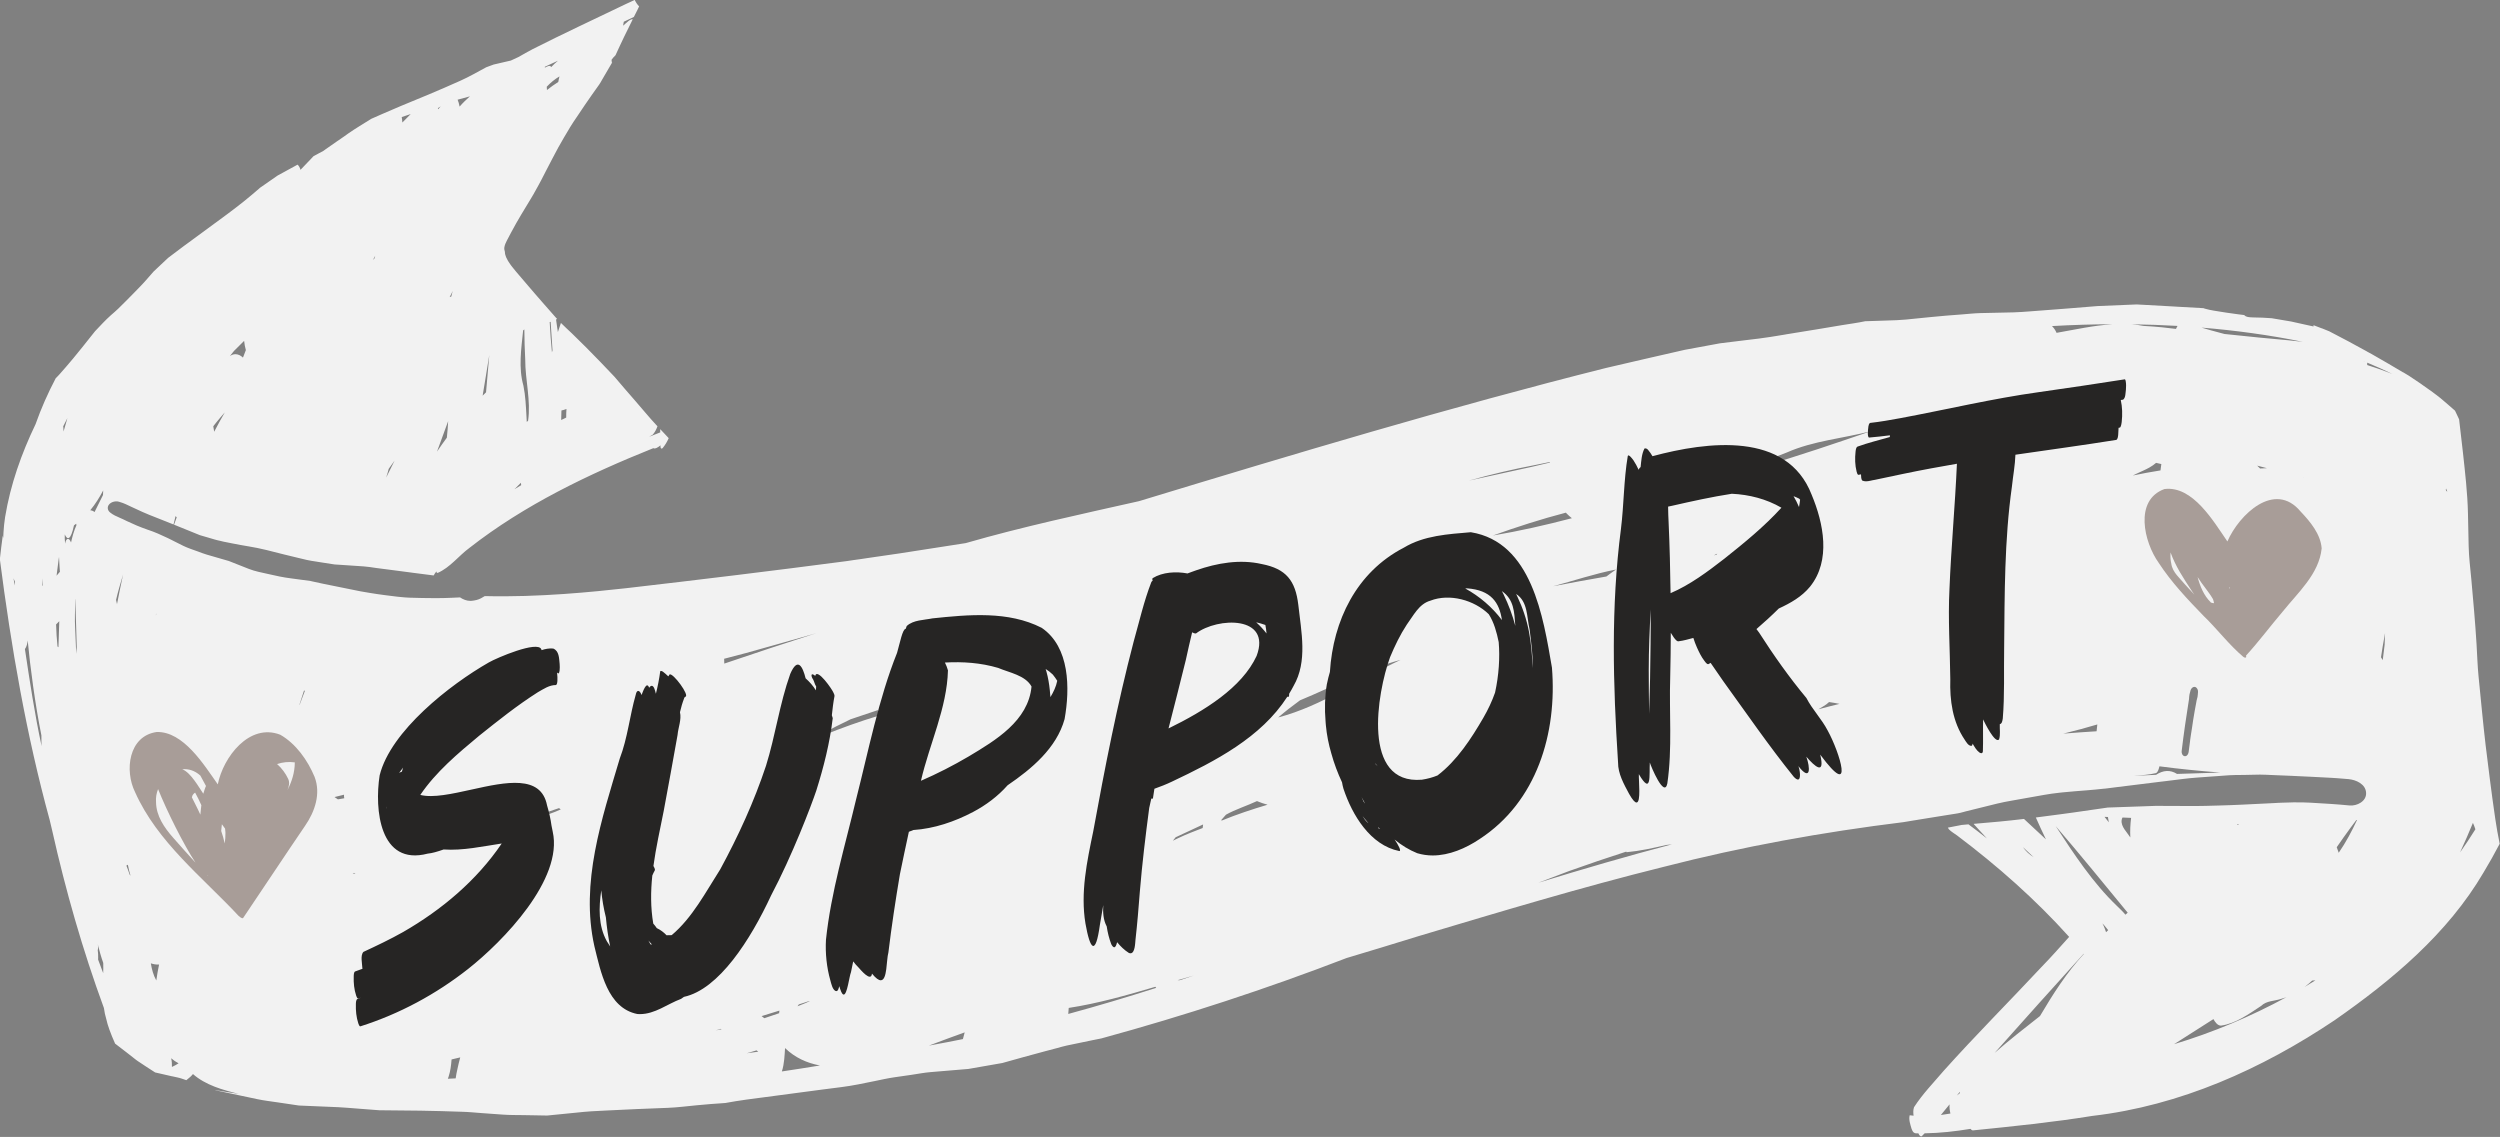 <?xml version="1.0" encoding="UTF-8" standalone="no"?><svg xmlns="http://www.w3.org/2000/svg" xmlns:xlink="http://www.w3.org/1999/xlink" fill="#000000" height="216.7" preserveAspectRatio="xMidYMid meet" version="1" viewBox="0.6 0.3 476.5 216.7" width="476.5" zoomAndPan="magnify"><rect x="0.6" y="0.3" width="476.5" height="216.7" fill="#808080" stroke="none"/><g id="change1_1"><path d="M103.05,35.95c0-0.01,0.01-0.02,0.01-0.03c0,0,0,0.01,0,0.02C103.06,35.94,103.06,35.95,103.05,35.95z M477.04,161.12c-0.97,1.87-2.01,3.71-3.09,5.5c-6.85,11.66-17.39,20.47-28.35,28.12c-13.88,9.31-29.47,16.31-46.19,18.25 c-7.54,1.22-15.15,1.99-22.75,2.76c-0.01,0-0.02,0-0.03,0c-0.17,0-0.32-0.12-0.45-0.29c-2.91,0.48-5.82,0.81-8.75,0.85 c-0.18,0.18-0.36,0.37-0.54,0.55c-0.24,0.13-0.47-0.15-0.65-0.55c-0.16,0-0.32,0-0.48,0c-0.51-0.06-0.67-0.47-0.83-0.9 c-0.23-0.8-0.56-1.73-0.34-2.54c0.24,0.04,0.49,0.05,0.74,0.08c-0.08-0.55-0.09-1.1,0.08-1.61c1.62-2.52,3.74-4.69,5.68-6.97 c6.05-6.75,12.46-13.16,18.64-19.78c1.81-1.85,3.52-3.8,5.25-5.72c-6.43-7.15-13.68-13.55-21.36-19.33 c-0.51-0.37-1.11-0.71-1.55-1.16c-0.08-0.1-0.15-0.21-0.21-0.33c0.87-0.17,1.74-0.34,2.62-0.51c0.44-0.04,0.88-0.08,1.31-0.12 c1.18,0.87,2.35,1.77,3.51,2.68c-0.84-0.92-1.7-1.83-2.53-2.77c1.62-0.14,3.24-0.29,4.86-0.43c1.58-0.14,3.16-0.33,4.74-0.51 c1.41,1.29,2.8,2.6,4.19,3.9c-0.65-1.37-1.32-2.76-1.93-4.18c0.01,0,0.03,0,0.04,0c1.58-0.19,3.15-0.4,4.73-0.62 c0.78-0.11,1.57-0.21,2.35-0.32c1.62-0.23,3.24-0.46,4.86-0.7c0,0,0,0,0,0c0.48-0.07,0.97-0.14,1.45-0.21c0,0,0,0,0,0 c0.08-0.01,0.17-0.03,0.26-0.04c2.31-0.08,4.62-0.16,6.92-0.24c0.73-0.03,1.46-0.05,2.19-0.08c1.01,0,2.02,0.01,3.02,0.01 c-0.12,0-0.23,0-0.35,0c0.12,0,0.23,0,0.35,0c-0.06,0-0.12,0-0.18,0c1.55,0,3.1,0.01,4.65,0.02c0.69,0,1.37-0.01,2.06-0.03 c0.86-0.02,1.72-0.05,2.58-0.07c2.94-0.07,5.87-0.24,8.81-0.38c0.6-0.03,1.2-0.06,1.81-0.09l0,0c0.17-0.01,0.34-0.02,0.51-0.03 c0,0,0.01,0,0.01,0c0.04,0,0.09,0,0.13-0.01c0,0,0,0,0,0c0,0,0.01,0,0.01,0c0.28-0.01,0.55-0.02,0.83-0.03 c0.58-0.02,1.15-0.04,1.73-0.05c0.19,0,0.37-0.01,0.56-0.02c0,0,0,0,0,0c0,0,0,0,0,0c0,0,0,0,0,0c0,0,0,0,0,0 c-0.01,0-0.02,0.01-0.02,0.01c1-0.01,2,0,3,0.06c2.5,0.15,5,0.28,7.48,0.53c1.41,0.14,3.25-0.79,3.16-2.4 c-0.08-1.68-1.9-2.48-3.34-2.62c-0.74-0.07-1.48-0.13-2.23-0.18c-0.37-0.03-0.74-0.05-1.1-0.07c-1.21-0.07-2.42-0.13-3.63-0.19 c-1.13-0.05-2.25-0.1-3.38-0.16l0,0c-0.19-0.01-0.39-0.02-0.58-0.03c-0.01,0-0.02,0-0.03,0c-0.98-0.05-1.96-0.09-2.94-0.12 c-0.6-0.02-1.21-0.06-1.82-0.08c-0.39-0.02-0.78-0.03-1.16-0.03c-0.52,0.01-1.04,0.02-1.55,0.03c0,0,0,0,0,0 c-0.46,0.01-0.91,0.02-1.37,0.03c-0.61,0.01-1.22,0.01-1.83,0.02c-0.37,0.01-0.73,0.01-1.09,0.04c-2.08,0.15-4.17,0.3-6.25,0.45 c-0.87,0.06-1.74,0.16-2.61,0.26c0,0,0,0,0,0c-1.1,0.13-2.19,0.28-3.29,0.41c-0.34,0.04-0.68,0.08-1.02,0.12 c-2.83,0.34-5.66,0.7-8.48,1.05c-0.55,0.07-1.09,0.14-1.64,0.21c-0.17,0.02-0.35,0.04-0.52,0.06c0,0,0,0,0-0.01 c-1.11,0.13-2.22,0.23-3.33,0.32c0,0,0,0,0,0c-1.57,0.13-3.14,0.24-4.7,0.4c-0.21,0.02-0.43,0.04-0.64,0.07c0,0,0,0,0,0 c-0.98,0.11-1.95,0.24-2.93,0.42c-0.96,0.17-1.91,0.34-2.87,0.51c0,0,0,0,0,0c-1.01,0.18-2.03,0.36-3.04,0.54 c-0.51,0.09-1.01,0.18-1.52,0.28c0,0,0,0,0,0c-0.49,0.1-0.97,0.2-1.45,0.32c-0.99,0.25-1.99,0.5-2.99,0.74 c-1,0.25-1.99,0.5-2.99,0.74c-0.16,0.04-0.32,0.08-0.48,0.13c0,0,0,0,0,0c-0.34,0.09-0.68,0.19-1.01,0.24 c-0.24,0.04-0.49,0.08-0.73,0.12c0,0,0,0,0,0c-0.25,0.04-0.51,0.08-0.76,0.12c-0.36,0.06-0.72,0.11-1.07,0.17c0,0,0,0,0,0 c-1.63,0.26-3.27,0.51-4.9,0.79c-0.26,0.04-0.51,0.09-0.77,0.13c-0.01,0-0.02,0-0.03,0c-0.68,0.11-1.36,0.23-2.04,0.34 c-15.41,1.9-30.72,4.65-45.81,8.54c-15.68,3.89-31.15,8.56-46.63,13.18c-4.59,1.4-9.17,2.84-13.77,4.19 c-15.32,5.9-30.92,11-46.73,15.32c-0.54,0.1-1.07,0.21-1.6,0.32c-1.67,0.35-3.34,0.69-5.01,1.04c-0.63,0.13-1.25,0.33-1.87,0.49 c-0.72,0.19-1.44,0.38-2.16,0.57c-2.76,0.73-5.5,1.5-8.25,2.27c-2.15,0.38-4.31,0.76-6.47,1.13c-2.4,0.2-4.79,0.4-7.18,0.6 c-1.2,0.1-2.4,0.33-3.6,0.51c-1.11,0.16-2.22,0.32-3.33,0.48c-1.26,0.18-2.5,0.47-3.74,0.72c-1.06,0.21-2.13,0.43-3.19,0.64 c-2.15,0.43-4.35,0.65-6.53,0.94c-4.91,0.65-9.81,1.3-14.72,1.95c-1.35,0.18-2.7,0.41-4.04,0.65c-1.84,0.12-3.68,0.26-5.51,0.44 c-1.8,0.17-3.6,0.41-5.41,0.48c-3.91,0.15-7.82,0.3-11.72,0.51c-0.95,0.05-1.9,0.1-2.86,0.15c-0.94,0.05-1.88,0.16-2.82,0.25 c-1.87,0.19-3.75,0.37-5.63,0.56c0.01,0,0.03,0,0.04,0c-1.49-0.03-2.98-0.05-4.48-0.08c-1.34-0.02-2.69,0-4.02-0.1 c-1.35-0.09-2.7-0.19-4.05-0.29c-1.24-0.09-2.48-0.22-3.73-0.25c-2.64-0.07-5.27-0.19-7.91-0.21c-2.62-0.03-5.25-0.06-7.87-0.08h0 c0,0,0,0,0,0c-1.39-0.11-2.78-0.21-4.18-0.32c-1.18-0.08-2.37-0.21-3.56-0.26c-2.52-0.11-5.03-0.21-7.55-0.32 c-1.3-0.2-2.61-0.39-3.91-0.58c-1.33-0.2-2.68-0.35-4-0.63c-2.47-0.52-4.94-1.04-7.41-1.57c-0.16-0.03-0.31-0.07-0.47-0.1 c-0.07-0.03-0.14-0.05-0.22-0.08c1.53,0.27,3.06,0.52,4.59,0.75c-3.12-0.76-6.38-1.68-8.78-3.79c-0.25,0.33-0.69,0.74-1.26,1.17 c-0.28-0.09-0.57-0.19-0.85-0.29c-0.57-0.2-1.17-0.29-1.75-0.43c-0.03-0.01-0.06-0.01-0.09-0.02c0,0,0,0,0,0.01 c-0.45-0.11-0.91-0.21-1.36-0.31c-0.38-0.09-0.75-0.17-1.13-0.26c-0.25-0.06-0.5-0.11-0.75-0.17c0,0,0,0-0.01,0c0,0,0,0,0,0 c-0.05-0.03-0.09-0.06-0.14-0.09c-0.15-0.1-0.3-0.19-0.45-0.29c0,0,0,0,0,0c-0.42-0.27-0.83-0.54-1.25-0.81 c-0.46-0.31-0.94-0.61-1.4-0.93c0,0,0,0.01,0,0.01c-0.07-0.05-0.13-0.1-0.2-0.15c-0.05-0.04-0.11-0.07-0.16-0.11 c-0.58-0.46-1.17-0.92-1.76-1.38c-0.75-0.59-1.52-1.18-2.28-1.75c-0.84-1.88-1.45-3.56-1.67-4.64c-0.22-0.7-0.36-1.42-0.46-2.14 c-4.05-11.04-7.3-22.4-9.87-33.87c-0.16-0.65-0.31-1.3-0.46-1.95c-4.46-16.26-7.34-32.95-9.5-49.7c0-0.05,0.01-0.1,0.01-0.15 c0.15-1.46,0.35-2.92,0.54-4.38c0.03,0.16,0.06,0.33,0.09,0.49c0.02-0.75,0.07-1.5,0.14-2.25c0.02-0.14,0.03-0.28,0.04-0.42 c0.05-0.46,0.11-0.91,0.18-1.37c1.02-6.19,3.1-12.06,5.8-17.68c1.06-3.01,2.36-5.93,3.85-8.77c0.26-0.25,0.52-0.51,0.76-0.79 c0.42-0.48,0.85-0.97,1.27-1.45c0.87-1,1.71-2.02,2.54-3.06c0.16-0.2,0.33-0.4,0.49-0.6c0.81-1.02,1.62-2.04,2.43-3.05 c0.99-1.04,1.96-2.11,3.03-3.06c0.47-0.42,0.97-0.82,1.42-1.27c0.45-0.45,0.89-0.89,1.34-1.33c1.01-1,1.99-2.02,2.98-3.04 c0.83-0.85,1.58-1.78,2.37-2.66c0.46-0.43,0.91-0.86,1.37-1.29c0.29-0.27,0.58-0.54,0.86-0.81c0.19-0.18,0.38-0.36,0.58-0.54 c1.07-0.8,2.14-1.61,3.2-2.41c-0.03,0.03-0.07,0.05-0.1,0.08c0.48-0.36,0.96-0.71,1.45-1.06c-0.04,0.03-0.08,0.05-0.11,0.08 c2.28-1.68,4.56-3.35,6.84-5.03c1.08-0.8,2.15-1.63,3.21-2.47c1.03-0.81,2.01-1.68,3.01-2.53c-0.04,0.03-0.09,0.06-0.14,0.09 c1.16-0.81,2.32-1.61,3.48-2.42c1.27-0.7,2.54-1.4,3.81-2.08c0.25,0.22,0.44,0.55,0.56,0.99c0.82-0.88,1.65-1.75,2.49-2.61 c0.33-0.18,0.66-0.35,0.99-0.53c0.29-0.15,0.57-0.3,0.86-0.46c0.14-0.1,0.27-0.19,0.41-0.29c0,0-0.01,0-0.01,0 c0.81-0.56,1.62-1.13,2.44-1.7c0,0,0,0,0,0.01c0.52-0.37,1.05-0.73,1.58-1.1c0.01-0.01,0.02-0.01,0.02-0.02 c0.1-0.07,0.19-0.14,0.29-0.21c1.44-1,2.96-1.9,4.43-2.82c0.72-0.32,1.45-0.64,2.16-0.95c0,0,0,0,0,0c1.15-0.51,2.31-1.01,3.47-1.49 c1.8-0.74,3.59-1.49,5.39-2.23c1.99-0.83,3.96-1.7,5.94-2.58c1.69-0.75,3.31-1.7,4.94-2.57c0.47-0.17,0.94-0.35,1.41-0.52 c1.09-0.27,2.19-0.51,3.28-0.76c0.49-0.23,0.98-0.46,1.47-0.68c0.89-0.52,1.79-1.02,2.7-1.5c5.88-2.98,11.86-5.75,17.79-8.61 c0.55-0.23,1.1-0.52,1.65-0.77c0.21,0.46,0.49,0.87,0.84,1.24c0,0,0,0,0,0c0,0,0,0,0,0c-0.03,0.05-0.05,0.11-0.08,0.16 c-0.1,0.22-0.21,0.44-0.31,0.65c-0.01,0.02-0.02,0.05-0.04,0.07c-0.19,0.38-0.38,0.75-0.57,1.13c-0.64,0.3-1.28,0.61-1.92,0.91 c-0.04,0.28-0.12,0.57-0.13,0.76c0.58-0.5,1.35-1.32,1.84-1.23c-0.56,1.12-1.11,2.24-1.66,3.37c-0.56,1.15-1.09,2.32-1.63,3.49 c-0.28,0.26-0.53,0.55-0.76,0.87c0.04,0.18,0.05,0.36,0.05,0.51c0.02,0,0.05,0,0.07-0.01c-0.01,0.02-0.02,0.05-0.03,0.07 c-0.01,0.02-0.02,0.04-0.04,0.06c0,0,0,0,0,0c-0.28,0.47-0.56,0.95-0.83,1.42c-0.14,0.24-0.28,0.48-0.42,0.72 c-0.19,0.32-0.37,0.64-0.56,0.96c-0.19,0.32-0.35,0.66-0.57,0.96c-0.92,1.32-1.88,2.61-2.77,3.95c-0.43,0.64-0.86,1.28-1.29,1.92 c0,0,0,0,0,0c-0.08,0.11-0.15,0.23-0.23,0.34c-0.43,0.64-0.87,1.27-1.27,1.94c-0.07,0.12-0.14,0.24-0.21,0.36 c0-0.01,0.01-0.01,0.01-0.02c-0.32,0.54-0.64,1.07-0.96,1.61c-0.29,0.49-0.57,0.99-0.85,1.49c-0.07,0.12-0.14,0.24-0.21,0.36 c-0.79,1.49-1.59,2.98-2.36,4.49c-0.07,0.13-0.14,0.26-0.2,0.39c0,0,0,0,0,0c-0.24,0.47-0.48,0.93-0.72,1.4c0,0,0,0,0,0 c-0.01,0.02-0.02,0.04-0.03,0.06c-0.22,0.42-0.45,0.83-0.67,1.24c0,0,0-0.01,0-0.01c-0.01,0.02-0.02,0.03-0.03,0.05 c0,0,0.01-0.01,0.01-0.01c-0.19,0.35-0.37,0.69-0.57,1.03c0-0.01,0-0.02,0.01-0.03c-0.02,0.04-0.04,0.07-0.06,0.11 c-0.04,0.07-0.07,0.14-0.11,0.21c-0.07,0.12-0.14,0.23-0.21,0.35c-0.08,0.14-0.16,0.27-0.24,0.41c0,0,0,0,0,0 c-1.3,2.15-2.64,4.3-3.81,6.52c-0.01,0.01-0.02,0.02-0.02,0.04c0,0,0-0.01,0-0.01c0,0.01-0.01,0.02-0.01,0.03c0,0,0,0,0-0.01 c-0.27,0.51-0.54,1.03-0.81,1.54c-0.22,0.42-0.4,0.81-0.48,1.28c-0.05,0.28,0,0.59,0.1,0.88c0,0.35,0.1,0.71,0.23,1.02 c0.1,0.23,0.22,0.46,0.35,0.68c0.05,0.08,0.1,0.16,0.16,0.25c0.08,0.13,0.17,0.26,0.26,0.39c0.07,0.09,0.13,0.18,0.2,0.28 c0.09,0.11,0.17,0.22,0.26,0.33c0.21,0.27,0.43,0.53,0.64,0.79c0.79,0.95,1.6,1.87,2.4,2.81c0.4,0.47,0.81,0.94,1.21,1.41 c0.51,0.59,1.02,1.18,1.54,1.77c0.8,0.92,1.6,1.84,2.41,2.74c0.01,0.01,0.02,0.02,0.02,0.03c0,0,0,0,0,0 c0.01,0.01,0.02,0.02,0.03,0.03c0.08,0.09,0.16,0.17,0.24,0.25c-0.07,0.05-0.13,0.08-0.2,0.12c0.08,0.53,0.16,1.06,0.23,1.6 c0.04,0.26,0.08,0.53,0.12,0.79c0.19-0.58,0.38-1.16,0.58-1.74c0.69,0.69,1.41,1.35,2.12,2.02c0.92,0.88,1.83,1.78,2.73,2.69 c1.82,1.83,3.6,3.68,5.37,5.56c1.27,1.5,2.55,2.99,3.85,4.47c1.38,1.57,2.69,3.2,4.11,4.72c0.07,0.08,0.14,0.15,0.22,0.23 c-0.19,0.57-0.47,1.1-0.87,1.58c-0.24,0.15-0.48,0.29-0.72,0.43c0.7-0.29,1.41-0.57,2.12-0.84c0-0.21-0.01-0.41-0.01-0.62 c0.14,0.15,0.29,0.31,0.44,0.46c0,0,0,0,0,0c0.36,0.38,0.72,0.77,1.08,1.15c0,0,0,0,0,0c0.03,0.04,0.07,0.07,0.1,0.11 c-0.29,0.67-0.66,1.3-1.15,1.89c-0.08,0.07-0.14,0.1-0.2,0.1c-0.16,0-0.23-0.23-0.21-0.49c0-0.04,0-0.09,0-0.13 c-0.54,0.44-1.04,0.7-1.27,0.56c-0.09-0.02-0.19-0.01-0.15,0c-12.28,4.93-24.52,10.79-34.99,18.98c-2.07,1.52-3.68,3.74-6.07,4.78 c-0.11,0-0.19-0.05-0.21-0.17c0.01-0.05,0.03-0.09,0.05-0.14c-0.02,0.01-0.03,0.02-0.05,0.04c-0.24,0.19-0.37,0.46-0.52,0.71 c-0.01,0.01-0.02,0.03-0.03,0.04c0,0,0,0,0,0c0,0,0,0,0,0c-0.22-0.03-0.45-0.06-0.67-0.09c-1.07-0.14-2.14-0.28-3.2-0.41 c0,0,0,0,0,0c-0.2-0.03-0.4-0.05-0.59-0.08c-1.17-0.15-2.34-0.3-3.51-0.46c-0.95-0.12-1.91-0.25-2.86-0.37 c-0.09-0.01-0.19-0.03-0.29-0.04c0,0,0,0,0,0c-0.74-0.1-1.48-0.24-2.22-0.28c-0.99-0.06-1.98-0.13-2.97-0.2c0,0,0,0,0.01,0 c-0.4-0.03-0.79-0.05-1.19-0.08c0,0,0,0,0,0c-0.46-0.03-0.93-0.06-1.39-0.09c-0.09-0.01-0.18-0.03-0.27-0.04 c-0.53-0.08-1.06-0.17-1.59-0.25c0,0,0,0,0,0c-0.03,0-0.06-0.01-0.08-0.01c0,0,0,0,0,0c-0.1-0.02-0.21-0.03-0.31-0.05c0,0,0,0,0,0 c-0.17-0.03-0.35-0.06-0.52-0.08c-0.25-0.04-0.49-0.08-0.74-0.12c-0.59-0.09-1.19-0.17-1.78-0.31c-0.46-0.11-0.93-0.22-1.39-0.33 c-2.07-0.49-4.12-1-6.18-1.53c0,0,0,0,0,0c-0.09-0.02-0.17-0.04-0.26-0.06c-2.11-0.54-4.28-0.79-6.42-1.24c-0.5-0.1-1-0.2-1.5-0.3 c0,0,0,0,0,0.01c-0.05-0.01-0.1-0.03-0.15-0.04c-0.19-0.04-0.39-0.1-0.58-0.14c-0.37-0.08-0.74-0.16-1.1-0.27 c-0.25-0.07-0.49-0.14-0.74-0.22c-0.69-0.2-1.37-0.4-2.06-0.6c-0.85-0.35-1.7-0.7-2.56-1.04c-0.79-0.32-1.58-0.65-2.37-0.96 c0.16-0.47,0.34-0.93,0.51-1.4c-0.07-0.08-0.15-0.16-0.22-0.24c-0.14,0.53-0.27,1.06-0.39,1.6c-0.48-0.19-0.96-0.39-1.45-0.58 c-1.06-0.42-2.12-0.84-3.18-1.26c-0.86-0.34-1.69-0.73-2.53-1.12c0,0,0,0,0,0c-0.21-0.1-0.42-0.2-0.63-0.29c0,0,0,0,0,0c0,0,0,0,0,0 c-0.01,0-0.01-0.01-0.02-0.01c-0.44-0.2-0.87-0.4-1.3-0.61c-0.2-0.09-0.39-0.17-0.59-0.24c-0.1-0.04-0.2-0.07-0.31-0.1 c-0.13-0.04-0.26-0.09-0.4-0.13c-0.63-0.18-1.45,0.02-1.88,0.53c-0.42,0.51-0.27,1.17,0.24,1.55c0.29,0.22,0.57,0.41,0.9,0.57 c0.09,0.04,0.18,0.08,0.27,0.12c0.2,0.09,0.4,0.18,0.6,0.28c0.08,0.04,0.16,0.07,0.25,0.11c0.15,0.07,0.3,0.14,0.45,0.2 c0.25,0.13,0.51,0.25,0.76,0.37c0.01,0,0.02,0.01,0.03,0.01c0.6,0.28,1.2,0.55,1.8,0.81c0.67,0.28,1.34,0.53,2.02,0.77 c0.68,0.24,1.35,0.46,2.01,0.76c0.64,0.29,1.29,0.59,1.93,0.88c-0.04-0.02-0.08-0.04-0.13-0.06c0.14,0.07,0.27,0.14,0.41,0.2 c0,0,0,0,0,0c0.12,0.06,0.24,0.12,0.36,0.18c0,0,0,0,0,0c0.23,0.12,0.46,0.23,0.69,0.35c0.51,0.26,1.03,0.52,1.54,0.77c0,0,0,0,0,0 c0,0,0,0,0,0c0.91,0.45,1.9,0.75,2.84,1.1c0.56,0.21,1.11,0.42,1.68,0.59c0.48,0.14,0.96,0.28,1.45,0.42 c0.91,0.26,1.82,0.52,2.73,0.79c1.27,0.5,2.54,1,3.8,1.5c1.21,0.48,2.52,0.71,3.79,1c0.7,0.16,1.41,0.31,2.11,0.46 c0.71,0.15,1.43,0.25,2.15,0.35c1.23,0.18,2.47,0.35,3.71,0.5c0.13,0.03,0.26,0.06,0.39,0.09c1.45,0.32,2.89,0.63,4.35,0.91 c0.59,0.11,1.19,0.23,1.78,0.36c0,0,0,0,0,0c0.84,0.17,1.68,0.34,2.52,0.51c0.15,0.03,0.29,0.06,0.44,0.09 c0.6,0.11,1.21,0.21,1.81,0.31c1,0.17,2,0.31,3,0.44c0.74,0.09,1.49,0.19,2.24,0.28c0.21,0.02,0.41,0.04,0.62,0.06 c0.57,0.06,1.14,0.11,1.7,0.13c1.65,0.05,3.3,0.09,4.95,0.09c0.06,0,0.11,0,0.17,0c0,0,0,0,0,0c0.98,0,1.97-0.03,2.95-0.07 c0.51-0.02,1.03-0.04,1.54-0.07c0.02,0,0.04,0,0.06,0c0.58,0.4,1.27,0.66,1.95,0.66c0.08,0,0.17,0,0.25-0.01 c0.64-0.07,1.22-0.18,1.79-0.49c0.24-0.13,0.48-0.26,0.71-0.41c10.36,0.26,20.72-0.82,26.9-1.5c14.02-1.62,28.19-3.34,42.16-5.18 c0.88-0.12,1.74-0.28,2.57-0.37c0.58-0.1,1.12-0.18,1.66-0.25c1.97-0.29,3.88-0.57,5.78-0.84c4.2-0.66,8.4-1.31,12.6-1.96 c10.89-3.14,21.99-5.51,33.05-8c29.51-8.97,59.04-17.86,88.94-25.37c4.94-1.15,9.97-2.32,15.06-3.47c2.24-0.43,4.48-0.83,6.71-1.24 c1.74-0.21,3.48-0.43,5.22-0.64c1.48-0.18,2.95-0.34,4.42-0.58c0.96-0.16,1.92-0.31,2.88-0.47c0.01,0,0.02-0.01,0.02-0.01 c2.03-0.33,4.06-0.66,6.09-0.99c1.51-0.25,3.02-0.5,4.54-0.76c1.5-0.25,3.03-0.44,4.52-0.76c0.83-0.03,1.65-0.05,2.48-0.08 c1.17-0.04,2.34-0.08,3.51-0.12c1.16-0.04,2.3-0.17,3.46-0.29c1-0.1,2-0.21,3-0.3c2-0.21,4.01-0.36,6.02-0.51 c1.15-0.09,2.31-0.22,3.47-0.25c1.05-0.03,2.11-0.05,3.16-0.07c1.06-0.03,2.11-0.05,3.17-0.07c1.05-0.03,2.1-0.11,3.14-0.19 c4.3-0.31,8.59-0.66,12.88-1.01c2.48-0.1,4.97-0.21,7.46-0.31c2.53,0.14,5.06,0.29,7.59,0.42c-0.09,0-0.17-0.01-0.26-0.01 c1.79,0.1,3.59,0.21,5.38,0.3c0.09,0.04,0.19,0.07,0.29,0.1c0.55,0.16,1.12,0.27,1.68,0.37c1.55,0.28,3.1,0.48,4.66,0.7 c0.38,0.05,0.76,0.1,1.13,0.14c0.15,0.16,0.34,0.28,0.55,0.33c0.44,0.11,0.88,0.12,1.33,0.13c0.54,0.01,1.09,0.03,1.64,0.04 c0.58,0.04,1.17,0.08,1.75,0.11c1.22,0.21,2.45,0.41,3.67,0.62c1.43,0.32,2.86,0.64,4.29,0.95l-0.01-0.25c0.5,0.18,1,0.38,1.5,0.58 c0.04,0.01,0.08,0.02,0.12,0.03c0.41,0.16,0.81,0.32,1.21,0.49c0.04,0.02,0.09,0.03,0.13,0.05c0.57,0.29,1.13,0.59,1.7,0.89 c0.69,0.36,1.37,0.71,2.06,1.08c0.46,0.24,0.92,0.5,1.37,0.75c0.71,0.38,1.42,0.76,2.13,1.16l0,0.01c0.28,0.16,0.57,0.31,0.85,0.46 c2.02,1.14,4.02,2.32,6.01,3.5c0-0.01,0-0.01,0-0.02c0.37,0.22,0.74,0.44,1.1,0.66c0.74,0.5,1.48,0.99,2.22,1.49 c0.07,0.05,0.15,0.1,0.22,0.15c0,0,0,0.01,0,0.01c0.57,0.39,1.14,0.79,1.7,1.2c-0.03-0.03-0.06-0.05-0.1-0.08 c0.04,0.03,0.07,0.05,0.11,0.08c0,0-0.01,0-0.01-0.01c0.83,0.62,1.69,1.24,2.47,1.93c0.46,0.4,0.92,0.8,1.38,1.19 c0.27,0.23,0.54,0.46,0.8,0.7c0.03,0.07,0.07,0.14,0.1,0.21c0.08,0.17,0.16,0.34,0.25,0.52c0,0,0,0,0,0 c0.14,0.31,0.29,0.61,0.43,0.92c0.25,2.08,0.49,4.16,0.72,6.24c0.42,3.89,0.89,7.82,0.97,11.74c0.04,2.05,0.09,4.11,0.13,6.16 c0.04,2.12,0.32,4.25,0.51,6.36c0.37,4.09,0.74,8.19,0.99,12.29c0.13,2.04,0.18,4.1,0.38,6.14c0.22,2.23,0.44,4.45,0.66,6.68 c0.42,4.3,0.92,8.59,1.49,12.88c0.34,2.56,0.66,5.13,1.05,7.69C476.44,157.96,476.71,159.55,477.04,161.12z M469.49,162.76 c1.01-1.42,1.98-2.89,2.92-4.4c-0.18-0.48-0.32-0.95-0.47-1.22C471.18,158.98,470.37,160.87,469.49,162.76z M225.46,187.13 c0.9-0.3,1.8-0.6,2.7-0.9c-1.04,0.29-2.07,0.59-3.1,0.89C225.19,187.13,225.33,187.13,225.46,187.13z M71.74,181.22 c-0.24,0.5-0.52,0.98-0.84,1.44c0.11,0,0.21-0.01,0.32-0.01c0.22-0.01,0.44-0.02,0.66-0.03C71.8,182.16,71.76,181.69,71.74,181.22z M68.07,166.67c-0.08,0.04-0.16,0.08-0.24,0.13c0.18,0,0.35,0.02,0.53,0.03C68.26,166.78,68.17,166.72,68.07,166.67z M100.31,63.27 c-0.36,3.54-0.91,7.13,0.05,10.52c0.4,1.96,0.48,3.95,0.59,5.93c0.02,0.33,0.04,0.66,0.05,0.99c0.08-0.07,0.17-0.13,0.25-0.2 c0.57-3.86-0.55-7.78-0.54-11.67c-0.11-1.91-0.15-3.83-0.17-5.75C100.47,63.16,100.39,63.22,100.31,63.27z M466.82,93.84 c0.08,0.04,0.16,0.11,0.24,0.2c-0.08-0.21-0.16-0.41-0.23-0.62c-0.02,0.04-0.04,0.08-0.06,0.12 C466.79,93.64,466.81,93.74,466.82,93.84z M454.73,123.57c-0.1,0.67-0.21,1.34-0.31,2.01c0.12,0.17,0.23,0.35,0.33,0.54 c0.13-0.97,0.25-1.95,0.36-2.93c0.03-0.74,0.05-1.48,0.08-2.21C455.02,121.84,454.89,122.71,454.73,123.57z M418.41,138.95 c0.06-0.44,0.13-0.87,0.19-1.31c0.19-1.27,0.44-2.53,0.67-3.79c-0.01,0.04-0.02,0.09-0.04,0.13c0.07-0.28,0.16-0.57,0.22-0.85 c0.05-0.29,0.06-0.6,0.09-0.89c0.01-0.09,0-0.2-0.01-0.3c0,0,0,0,0,0c0-0.02-0.01-0.05-0.02-0.07c-0.01-0.06-0.03-0.13-0.06-0.19 c-0.01-0.03-0.03-0.06-0.05-0.09c-0.03-0.05-0.07-0.1-0.11-0.15c-0.02-0.02-0.04-0.05-0.06-0.07c-0.07-0.06-0.15-0.11-0.24-0.14 c0,0-0.01,0-0.01,0c-0.07-0.02-0.13-0.01-0.2,0c-0.05,0.01-0.1,0.01-0.14,0.03c-0.03,0.01-0.06,0.03-0.09,0.05 c-0.05,0.03-0.09,0.05-0.13,0.09c-0.03,0.02-0.05,0.05-0.07,0.08c-0.04,0.04-0.08,0.08-0.11,0.13c-0.02,0.03-0.03,0.07-0.05,0.1 c-0.02,0.04-0.04,0.09-0.06,0.13c-0.07,0.28-0.16,0.56-0.22,0.85c-0.05,0.27-0.06,0.55-0.08,0.83c-0.26,1.67-0.52,3.35-0.76,5.02 c-0.24,1.65-0.45,3.3-0.65,4.95c-0.04,0.38,0.17,0.9,0.6,0.94c0.02,0,0.03,0,0.05,0c0.11,0,0.2-0.03,0.28-0.08 c0.12-0.07,0.2-0.19,0.27-0.31c0.07-0.14,0.13-0.3,0.14-0.44c0.09-0.72,0.19-1.44,0.28-2.16c0,0,0,0,0,0c0,0,0-0.01,0-0.01 c0-0.01,0-0.02,0-0.03c0-0.01,0-0.02,0-0.03c0,0,0,0,0,0c0.05-0.34,0.1-0.68,0.15-1.02C418.27,139.89,418.34,139.42,418.41,138.95 C418.41,138.95,418.41,138.95,418.41,138.95z M418.06,141.38C418.06,141.38,418.06,141.38,418.06,141.38 C418.06,141.39,418.06,141.39,418.06,141.38C418.06,141.39,418.06,141.39,418.06,141.38z M12.67,81.73 c0.02,0.27,0.04,0.55,0.04,0.82c0.23-0.86,0.48-1.71,0.74-2.56c-0.28,0.52-0.54,1.04-0.8,1.56C12.66,81.6,12.66,81.66,12.67,81.73z M412.55,88.75c-0.06-0.01-0.11-0.03-0.17-0.04c-0.28-0.07-0.55-0.13-0.83-0.19c-0.39,0.35-0.79,0.61-1.27,0.89 c-0.77,0.44-1.61,0.76-2.4,1.15c-0.25,0.12-0.51,0.25-0.76,0.37c1.75-0.37,3.51-0.69,5.27-0.97 C412.43,89.55,412.48,89.15,412.55,88.75z M431.37,89.59c0.44-0.02,0.88-0.04,1.31-0.05c-0.62-0.16-1.24-0.32-1.86-0.49 C431.01,89.23,431.19,89.42,431.37,89.59z M439.71,91.27c-0.04-0.01-0.07-0.02-0.11-0.03c0.01,0.01,0.02,0.02,0.03,0.03 C439.65,91.27,439.68,91.27,439.71,91.27z M427.85,108.68c0.58-0.05,1.16-0.08,1.74-0.12c0.26-0.72,0.57-1.42,0.94-2.07 c-0.73,0.15-1.47,0.3-2.2,0.46C428.24,107.54,428.08,108.13,427.85,108.68z M167.94,135.64c-1.74,0.58-3.47,1.17-5.21,1.75 c-1.82,0.87-3.61,1.78-5.39,2.73c0.01,0,0.02,0.01,0.03,0.02c0.08,0.05,0.14,0.17,0.18,0.31c3.42-1.39,6.9-2.64,10.43-3.71 C167.94,136.37,167.95,136,167.94,135.64z M58.73,131.93c-0.06,0.01-0.13,0.02-0.2,0.03c-0.29,0.89-0.57,1.78-0.86,2.67 c0.01,0,0.03,0,0.04,0C58.07,133.73,58.4,132.83,58.73,131.93z M138.62,125.86c0.03,0.32,0,0.65,0.03,0.92 c5.82-1.98,11.66-3.92,17.52-5.79c-4.46,1.27-8.92,2.54-13.39,3.78C141.43,125.12,140.04,125.48,138.62,125.86z M99.07,157.4 c2.76-1.04,5.76-1.57,8.41-2.83c-0.09-0.07-0.18-0.14-0.28-0.21c-0.02-0.01-0.04-0.02-0.06-0.03 C104.4,155.21,101.71,156.25,99.07,157.4z M308.62,108.85c-4.05,0.78-8.03,2.13-12,3.19c3.38-0.65,6.77-1.28,10.16-1.86 C307.38,109.72,307.99,109.28,308.62,108.85z M327.92,105.82c-0.22,0.11-0.44,0.22-0.66,0.32c0.16-0.03,0.32-0.06,0.48-0.09 C327.79,105.97,327.85,105.89,327.92,105.82z M299.06,98.01c-4.71,1.23-9.35,2.72-13.92,4.36c5.06-0.85,10.08-1.99,15.06-3.3 c-0.35-0.28-0.69-0.57-1-0.9C299.14,98.12,299.11,98.06,299.06,98.01z M296.01,88.35c-0.9,0.19-1.81,0.37-2.71,0.56 c-4.3,0.82-8.54,1.81-12.75,3c4.03-0.89,8.07-1.78,12.1-2.65c1.11-0.27,2.23-0.53,3.34-0.79C296,88.42,296,88.39,296.01,88.35z M351.21,134.46c-0.61-0.14-1.3-0.24-1.99-0.35c-0.31,0.3-0.66,0.56-1.04,0.78c-0.32,0.21-0.66,0.4-0.99,0.6 C348.52,135.14,349.86,134.78,351.21,134.46z M244.22,137.05c8.43-2.23,15.51-7.33,23.34-10.98c-6.68,1.79-12.81,5.08-19.18,7.71 C246.95,134.82,245.56,135.9,244.22,137.05z M357.24,82.47c-5.36,1.4-11.01,1.83-16.09,4.08c-1.26,0.5-2.55,0.96-3.78,1.53 c-1.46,0.67-2.93,1.34-4.39,2.02c1.19-0.27,2.37-0.57,3.54-0.9C343.48,87.18,350.36,84.81,357.24,82.47z M8.49,140.46 c-1.18-5.84-2.13-12.97-2.61-18.09c-0.08,0.6-0.18,1.19-0.53,1.64c0.93,6.19,1.86,12.39,3.18,18.5c-0.01-0.24-0.03-0.48-0.03-0.73 C8.49,141.46,8.48,141,8.49,140.46z M14.97,114.54c-0.07,1.89-0.15,3.78-0.04,5.64c0.06,1.58,0.12,3.17,0.2,4.75 c0.03-0.44,0.06-0.89,0.1-1.33c-0.05-1.23-0.09-2.45-0.11-3.68c-0.05-1.79-0.13-3.6-0.12-5.41 C14.99,114.51,14.98,114.53,14.97,114.54z M29.34,143.24c-0.02,0.02-0.05,0.03-0.07,0.05c0.02,0.2,0.04,0.41,0.06,0.61 C29.34,143.68,29.34,143.46,29.34,143.24z M11.95,108.29c-0.04-0.62-0.07-1.24-0.1-1.85c-0.02,0.17-0.05,0.35-0.08,0.53 c-0.12,1.02-0.27,2.03-0.39,3.06c0.21-0.25,0.42-0.5,0.64-0.75C11.99,108.95,11.97,108.62,11.95,108.29z M8.75,110.52 c-0.06,0.47-0.1,0.93-0.14,1.4c0.04,0,0.08,0,0.11-0.01C8.73,111.45,8.74,110.99,8.75,110.52z M11.9,118.7 c-0.19,0.21-0.4,0.43-0.61,0.62c0.03,1.4,0.14,2.8,0.27,4.2c0.06,0.05,0.12,0.1,0.18,0.15C11.79,122.01,11.84,120.36,11.9,118.7z M15.12,100.12c-0.14,0.11-0.28,0.22-0.42,0.32c-0.63,2.93-1.27,2.81-1.76,1.72c-0.02,0.57,0.01,1.16,0.07,1.76 c0.18-1.09,0.73-1.26,1.13-0.22c0.25-1.13,0.55-2.24,1.03-3.3C15.14,100.3,15.13,100.21,15.12,100.12z M24.06,109.8 c-0.48,1.6-0.96,3.21-1.34,4.84c0.07,0.27,0.13,0.54,0.18,0.81C23.27,113.56,23.65,111.67,24.06,109.8z M105.65,13.09 c0.41-0.43,0.84-0.84,1.3-1.22c-0.83,0.39-1.67,0.77-2.51,1.16c0.01,0.05,0.01,0.11,0.02,0.16 C104.93,12.93,105.48,12.66,105.65,13.09z M71.68,49.86c0.11-0.12,0.22-0.23,0.33-0.35c0.03-0.15,0.06-0.3,0.1-0.45 C71.97,49.33,71.82,49.59,71.68,49.86z M86.62,56.8c0.09-0.35,0.18-0.69,0.26-1.04c-0.17,0.4-0.37,0.79-0.58,1.17 C86.41,56.88,86.51,56.84,86.62,56.8z M44.41,68.18c0.34-0.25,0.7-0.37,1.06-0.37c0.51,0,1.02,0.24,1.44,0.65 c0.18-0.48,0.36-0.95,0.55-1.43c-0.16-0.58-0.27-1.15-0.33-1.76c-0.66,0.63-1.29,1.29-1.94,1.93 C44.93,67.54,44.67,67.86,44.41,68.18z M41.42,82.59c0.36-0.67,0.71-1.35,1.08-2.02c0.32-0.55,0.64-1.11,0.95-1.67 c-0.55,0.61-1.07,1.25-1.58,1.86c-0.21,0.26-0.42,0.52-0.62,0.79C41.32,81.89,41.37,82.24,41.42,82.59z M93.86,67.95 c-0.22,1.33-0.43,2.66-0.65,4c-0.21,1.26-0.41,2.52-0.62,3.77c0.08-0.08,0.16-0.17,0.25-0.25c0.13-0.13,0.26-0.27,0.4-0.4 C93.46,72.7,93.64,70.33,93.86,67.95z M107.24,14.86c-0.89,0.52-1.71,1.2-2.43,1.97c0.01,0.21,0.03,0.42,0.04,0.63 c0.69-0.56,1.42-1.06,2.16-1.54C107.07,15.57,107.14,15.22,107.24,14.86z M90.17,18.66c-0.78,0.21-1.57,0.42-2.35,0.64 c0.16,0.35,0.28,0.82,0.38,1.32C88.8,19.92,89.47,19.28,90.17,18.66z M84.6,20.58c-0.18,0.11-0.36,0.22-0.54,0.33 c0.01,0.07,0.03,0.15,0.04,0.22C84.26,20.95,84.42,20.76,84.6,20.58z M3.46,111.19c-0.1-0.22-0.2-0.44-0.29-0.67 c0.08,0.46,0.16,0.91,0.25,1.37C3.43,111.65,3.45,111.42,3.46,111.19z M25.48,167.22c-0.21-0.68-0.38-1.42-0.51-2.1 c-0.09,0.05-0.18,0.11-0.28,0.16c0.23,0.56,0.43,1.13,0.61,1.69C25.36,167.06,25.42,167.14,25.48,167.22z M29.35,183.91 c0.18,1.14,0.48,2.26,1.04,3.27c0.14-1.02,0.32-2.03,0.53-3.04C30.37,184.17,29.85,184.09,29.35,183.91z M240.18,152.99 c-1.89,0.88-4.22,1.63-5.91,2.59c-0.31,0.33-0.62,0.68-0.91,1.03c0.04,0.03,0.07,0.06,0.1,0.09c2.85-1.17,5.79-2.14,8.74-3.02 C241.52,153.5,240.84,153.27,240.18,152.99z M224.15,160.54c0.36-0.17,0.72-0.35,1.08-0.52c1.49-0.72,3.06-1.3,4.6-1.9 c0.03-0.23,0.05-0.46,0.08-0.68c-1.74,0.81-3.49,1.62-5.23,2.44C224.51,160.1,224.33,160.32,224.15,160.54z M400.21,139.68 c0.05-0.42,0.09-0.85,0.14-1.3c-2.04,0.61-4.1,1.17-6.17,1.67c-0.11,0.03-0.23,0.05-0.34,0.08 C395.96,139.96,398.09,139.81,400.21,139.68z M451.4,69.27c-0.09-0.04-0.18-0.07-0.26-0.11c0,0.01,0,0.01,0,0.02 C451.22,69.21,451.31,69.24,451.4,69.27z M379.15,94.9c-0.04,0-0.09,0.01-0.13,0.02c-0.21,0.09-0.41,0.19-0.62,0.28 C378.65,95.1,378.9,95,379.15,94.9z M30.38,117.16c-0.03,0.14-0.05,0.29-0.08,0.43c0.02-0.05,0.04-0.1,0.06-0.15 C30.36,117.35,30.37,117.26,30.38,117.16z M20.23,94.65c0.01-0.29,0.02-0.59,0.04-0.88c-0.71,1.35-1.51,2.63-2.47,3.79 c0.3,0.02,0.6,0.14,0.82,0.34C19.16,96.82,19.7,95.73,20.23,94.65z M74.2,91.34c0.52-1.09,1.06-2.17,1.61-3.25 c-0.37,0.53-0.74,1.05-1.12,1.57C74.54,90.23,74.38,90.79,74.2,91.34z M83.89,86.38c0.61-0.9,1.24-1.79,1.88-2.66 c0.12-1.05,0.19-2.1,0.25-3.15C85.3,82.51,84.59,84.45,83.89,86.38z M99.94,92.77c-0.02-0.15-0.04-0.3-0.06-0.45 c-0.41,0.41-0.82,0.82-1.23,1.23C99.07,93.28,99.5,93.02,99.94,92.77z M78.88,22.04c-0.57,0.19-1.14,0.38-1.71,0.57 c0.05,0.32,0.1,0.66,0.12,1.04C77.82,23.13,78.34,22.58,78.88,22.04z M20.27,185.78c0.02-0.65,0.03-1.3,0.01-1.94 c-0.42-1.18-0.75-2.37-1.05-3.58c0.02,0.15,0.05,0.3,0.07,0.45c0.01,0.33-0.03,0.56-0.07,0.73c0.06,0.46,0.1,0.93,0.08,1.39 c0,0.07,0,0.22-0.01,0.37C19.61,184.07,19.94,184.93,20.27,185.78z M64.36,152.22c0.22,0.15,0.43,0.29,0.65,0.44 c0.4-0.08,0.81-0.14,1.21-0.21c-0.05-0.2-0.07-0.42-0.05-0.68C65.56,151.92,64.96,152.07,64.36,152.22z M85.96,205.91 c0.28-0.01,0.56-0.02,0.84-0.04c0.21-0.01,0.43-0.02,0.65-0.03c0.08-0.6,0.2-1.19,0.33-1.76c0.17-0.74,0.33-1.51,0.54-2.24 c-0.55,0.13-1.1,0.26-1.65,0.39c-0.08,1.1-0.22,2.24-0.57,3.3C86.06,205.66,86.01,205.79,85.96,205.91z M133.85,185 c-0.21,0-0.42,0-0.64,0c-0.42,0-0.85,0.01-1.28,0.02c-0.01,0.17-0.03,0.34-0.05,0.51C132.54,185.35,133.2,185.18,133.85,185z M138.14,196.48c-0.06-0.03-0.12-0.05-0.17-0.08c-0.31,0.1-0.62,0.2-0.94,0.29C137.4,196.62,137.77,196.55,138.14,196.48z M145.12,200.75c-0.1-0.08-0.21-0.17-0.32-0.25c-0.62,0.19-1.24,0.37-1.86,0.55C143.67,200.96,144.4,200.86,145.12,200.75z M145.76,193.97c0.17,0.13,0.35,0.26,0.52,0.4c0.95-0.3,1.88-0.62,2.82-0.95c0.02-0.17,0.04-0.34,0.06-0.5 C148.03,193.26,146.9,193.62,145.76,193.97z M149.17,166.97c-0.45,0.3-0.9,0.61-1.33,0.92 C148.38,167.73,148.76,167.34,149.17,166.97z M154.9,191.13c-0.01-0.02-0.03-0.03-0.05-0.04c-0.66,0.22-1.33,0.43-1.99,0.65 c-0.08,0.12-0.17,0.24-0.26,0.36c0.54-0.22,1.08-0.45,1.63-0.66C154.46,191.34,154.68,191.24,154.9,191.13z M150.23,200.06 c-0.08,1.24-0.13,3.02-0.61,4.46c2.42-0.36,4.85-0.74,7.26-1.14C154.39,202.92,152.12,201.89,150.23,200.06z M451.79,69.42v0.46 c0.01,0,0.03,0.01,0.04,0.01c1.31,0.41,2.94,0.97,4.74,1.68C455,70.81,453.41,70.09,451.79,69.42z M420.21,62.74 c1.2,0.34,2.39,0.72,3.6,1.01c0.26,0.07,0.53,0.14,0.79,0.21c1.37,0.14,2.73,0.28,4.09,0.42c3.58,0.4,7.22,0.65,10.82,1.07 C433.09,64.14,426.66,63.27,420.21,62.74z M406.86,62.11c0.78,0.06,1.55,0.16,2.32,0.31c2.52,0.13,4.8,0.39,6.16,0.57 c0.09-0.17,0.18-0.39,0.3-0.57C412.71,62.25,409.79,62.15,406.86,62.11z M391.71,62.45c0.37,0.37,0.66,0.79,0.87,1.29 c3.49-0.61,7.12-1.43,10.72-1.64C399.43,62.11,395.57,62.23,391.71,62.45z M108.57,78.25c-0.32,0.13-0.64,0.22-0.96,0.29 c-0.02,0.6-0.04,1.21-0.05,1.81c0.32-0.15,0.65-0.29,0.96-0.46C108.51,79.34,108.53,78.79,108.57,78.25z M105.55,61.64 c-0.06,0.02-0.12,0.03-0.18,0.04c0.1,1.92,0.24,3.85,0.43,5.77c0.03-0.13,0.07-0.26,0.11-0.39 C105.78,65.25,105.66,63.44,105.55,61.64z M34.64,202.97c-0.52-0.27-1-0.6-1.42-0.97c0.14,0.53,0.16,1.1,0.15,1.66 C33.81,203.46,34.23,203.23,34.64,202.97z M178.21,199.49c1.98-0.36,3.95-0.74,5.92-1.14c0.1-0.43,0.21-0.86,0.34-1.28 c-2.03,0.7-4.35,1.61-6.84,2.53C177.82,199.56,178.02,199.53,178.21,199.49z M220.97,188.59c-0.06-0.06-0.11-0.13-0.16-0.21 c-5.44,1.61-10.9,3.17-16.51,4.03c-0.02,0.37-0.05,0.76-0.09,1.15C209.84,192.03,215.42,190.36,220.97,188.59z M319.27,161.23 c-0.36,0.04-0.71,0.08-1.07,0.12c-2.52,0.59-5.04,1.15-7.57,1.38c-0.03-0.03-0.05-0.07-0.07-0.11c-3.66,1.18-7.3,2.41-10.92,3.71 c-1.95,0.73-3.89,1.48-5.83,2.22C302.26,165.95,310.73,163.48,319.27,161.23z M423.77,147.55c-3.87-0.3-7.73-0.68-11.58-1.19 c-0.11,0.4-0.25,1.13-0.68,1.3c-1.31,0.31-2.7,0.4-4.06,0.5c0,0,0,0,0,0.01c1.36-0.07,2.72-0.13,4.09-0.19 c1.36-0.89,2.7-0.99,4-0.17C418.28,147.72,421.03,147.63,423.77,147.55z M445.98,161.78c0.14,0.35,0.27,0.7,0.38,1.06 c1.36-1.98,2.48-4.08,3.49-6.25c-0.05,0.01-0.1,0.01-0.14,0.02c-0.36,0.46-0.71,0.93-1.05,1.4 C447.74,159.26,446.85,160.51,445.98,161.78z M439.85,188.42c0.7-0.41,1.38-0.84,2.07-1.27c-0.2,0.03-0.41,0.05-0.62,0.05 C440.84,187.63,440.35,188.04,439.85,188.42z M373.56,209.11c0.2-0.16,0.4-0.31,0.61-0.47c-0.01-0.07-0.02-0.15-0.03-0.22 C373.94,208.65,373.75,208.88,373.56,209.11z M404.98,156.64c-0.15,1.23,1.04,2.28,1.66,3.28c-0.06-1.25-0.01-2.5,0.15-3.73 c-0.55-0.03-1.09-0.04-1.64-0.07C405.06,156.28,405,156.46,404.98,156.64z M427.01,157.37c0.03,0.06,0.07,0.12,0.1,0.18 c0.08-0.05,0.15-0.11,0.23-0.16C427.23,157.38,427.12,157.38,427.01,157.37z M392.41,157.75c3.5,5.36,7.09,10.84,11.74,15.28 c0.53,0.52,1.09,1.03,1.55,1.61c0.15-0.12,0.29-0.25,0.44-0.38C401.59,168.73,397.08,163.17,392.41,157.75z M402.01,177.97 c0.13-0.13,0.27-0.25,0.41-0.38c-0.27-0.33-0.54-0.66-0.81-0.99c-0.1-0.1-0.21-0.21-0.31-0.3c0.09,0.14,0.18,0.29,0.25,0.46 C401.73,177.15,401.88,177.56,402.01,177.97z M414.98,199.32c7.38-2.22,14.61-5.26,21.47-8.99c-0.34,0.13-0.69,0.25-1.05,0.35 c-1.32,0.45-2.77,0.33-3.82,1.34c-2.34,1.54-4.82,3.37-7.65,3.76c-0.64,0.04-1.16-0.7-1.45-1.24 C420.69,195.67,418.05,197.38,414.98,199.32z M401.72,155.99c0.27,0.35,0.54,0.7,0.82,1.04c-0.06-0.33-0.11-0.68-0.17-1.01 C402.15,156.01,401.94,156,401.72,155.99z M386.17,161.76c0.55,0.78,1.22,1.41,2.03,1.91C387.53,163.03,386.85,162.4,386.17,161.76z M380.78,200.98c2.79-2.45,5.73-4.73,8.64-7.02c2.46-4.16,5.08-8.28,8.36-11.83c-0.01-0.01-0.02-0.03-0.04-0.04 C392.06,188.34,386.42,194.66,380.78,200.98z M370.53,212.82c0.6-0.08,1.21-0.18,1.82-0.28c-0.14-0.59-0.21-1.18-0.16-1.75 C371.64,211.46,371.09,212.14,370.53,212.82z" fill="#f2f2f2"/></g><g id="change2_1"><path d="M106.04,123.91c-0.76-0.07-1.5,0.07-2.22,0.31c-0.02-0.05-0.02-0.11-0.04-0.16 c-0.68-1.72-8.55,1.65-10.01,2.5c-7.36,4.2-18.73,13.07-20.81,21.53c-1.01,6.48,0,17.31,9.16,14.91c0.82-0.07,1.87-0.38,3.04-0.79 c3.66,0.25,7.41-0.59,11.07-1.14c-4.76,7.03-11.43,12.64-18.79,16.87c-2.45,1.38-5.01,2.6-7.57,3.79c-0.62,0.66-0.24,2.18-0.21,3.03 c0,0.03,0.01,0.1,0.03,0.19c-0.47,0.17-0.93,0.34-1.38,0.5c-0.29,0.08-0.28,0.74-0.29,0.96c-0.04,1.21,0.07,2.47,0.46,3.63 c0.04,0.1,0.18,0.58,0.37,0.58c0.19-0.05,0.38-0.12,0.57-0.17c-0.23,0.08-0.46,0.18-0.69,0.26c-0.29,0.11-0.29,0.74-0.3,0.97 c-0.04,1.23,0.08,2.49,0.46,3.66c0.04,0.08,0.18,0.58,0.37,0.58c0.01,0,0.02,0,0.03,0c7.44-2.36,14.39-6.11,20.52-10.93 c6.65-5.24,18.17-17.08,16.14-26.17c-0.07-0.38-0.14-0.79-0.24-1.2c-0.16-1.2-0.44-2.46-0.84-3.81c-1.14-5.89-7.84-4.47-14.29-3.04 c-3.77,0.83-7.44,1.66-9.87,1.04c3-4.42,7.15-7.89,11.22-11.28c3.63-2.9,7.26-5.8,11.18-8.29c1.07-0.6,2.19-1.39,3.45-1.37 c0.33-0.1,0.35-1.21,0.22-2.37c0.06,0.04,0.13,0.06,0.18,0.12c0.21,0.19,0.29-0.45,0.3-0.51c0.05-0.42,0.04-0.85,0.01-1.27 C107.15,125.74,107.18,124.37,106.04,123.91z M77.2,147.37c-0.18,0.06-0.36,0.15-0.53,0.25c0.24-0.34,0.49-0.68,0.75-1.01 C77.34,146.85,77.27,147.11,77.2,147.37z M74.21,154.02c0.01,0.12,0.02,0.24,0.03,0.36c-0.01-0.02-0.02-0.03-0.03-0.05 C74.2,154.22,74.21,154.12,74.21,154.02z M199.14,119.96c-6.36-3.25-13.93-2.52-20.81-1.8c-1.63,0.34-3.64,0.28-4.91,1.46 c-0.08,0.17-0.14,0.35-0.19,0.53c-0.62,0.05-1.1,2.69-1.65,4.58c-3.52,8.79-5.45,18.67-7.82,27.98c-2.1,8.84-4.77,17.63-5.73,26.69 c-0.15,2.57,0.13,5.3,0.84,7.78c0.15,0.53,0.38,1.66,0.93,1.97c0.53,0.29,0.67-0.55,0.76-0.89c0.06,0.2,0.12,0.39,0.19,0.58 c0.25,0.74,0.46,1.03,0.66,1.03c0.67,0,1.06-3.48,1.39-4.29c0.13-0.68,0.28-1.36,0.42-2.04c0.3,0.4,0.63,0.79,1.01,1.16 c0.36,0.39,2.39,2.88,2.57,1.17c0.74,0.91,1.28,1.27,1.67,1.27c1.27,0,1.04-3.78,1.46-5.31c0.6-4.98,1.36-9.94,2.19-14.89 c0.56-2.71,1.12-5.42,1.71-8.1c0.29-0.11,0.58-0.22,0.86-0.34c3.97-0.26,7.86-1.59,11.36-3.43c2.48-1.31,4.73-2.99,6.6-5.1 c4.58-3.12,9.32-7.07,10.86-12.61C204.55,131.54,204.53,123.62,199.14,119.96z M185.21,144.49c-2.9,1.71-5.97,3.28-9.08,4.63 c1.62-7.01,4.97-13.87,5.15-21.05c-0.14-0.52-0.34-1.01-0.58-1.49c3.41-0.19,6.82,0.04,10.14,1.02c2.13,0.91,5.19,1.4,6.37,3.55 C196.59,137.71,190.37,141.4,185.21,144.49z M202.11,130.06c-0.22,1.12-0.72,2.15-1.3,3.11c-0.03-0.45-0.07-0.91-0.12-1.36 c-0.12-1.16-0.32-2.35-0.63-3.47c-0.05-0.17-0.1-0.35-0.16-0.53c0.49,0.3,0.95,0.66,1.37,1.07 C201.58,129.26,201.85,129.65,202.11,130.06z M241.1,107.81c-4.17-0.96-8.53-0.2-12.51,1.19c-0.56,0.21-1.13,0.39-1.65,0.6 c-2.18-0.41-4.75-0.27-6.63,0.89c-0.11,0.1-0.09,0.3-0.02,0.51c-0.08,0.02-0.17,0.1-0.25,0.26c-1.42,3.66-2.3,7.56-3.37,11.35 c-3.12,11.93-5.49,24.03-7.7,36.15c-1.2,5.79-2.46,11.67-1.48,17.58c0.9,5.07,1.93,6.16,2.74,0.29c0.22-1.27,0.43-2.54,0.65-3.81 c-0.08,1.38,0,2.78,0.63,3.99c0.01,0.02,0.02,0.04,0.03,0.06c0.17,1.16,0.45,2.3,0.88,3.42c0.21,0.4,0.4,0.56,0.55,0.56 c0.24,0,0.42-0.4,0.55-0.97c0.65,0.79,1.38,1.51,2.24,2.05c0.11,0.05,0.22,0.07,0.31,0.07c0.87,0,0.89-1.97,0.95-2.54 c0.35-3.09,0.6-6.18,0.84-9.28c0.44-5.31,1.08-10.6,1.78-15.88c0.13-0.6,0.27-1.2,0.4-1.8c0.06,0.02,0.12,0.05,0.17,0.05 c0.07,0,0.13-0.04,0.15-0.14c0.1-0.59,0.18-1.18,0.27-1.77c1.13-0.4,2.25-0.84,3.34-1.36c8.22-3.89,16.98-8.38,22-16.19 c0.05,0.02,0.11,0.03,0.15,0.03c0.09,0,0.16-0.04,0.17-0.17c0.02-0.14,0.02-0.29,0.03-0.43c0.29-0.48,0.57-0.96,0.83-1.47 c2.72-4.69,1.46-10.36,0.91-15.46C247.51,110.98,245.75,108.71,241.1,107.81z M241.78,119.42c0.1,0.53,0.18,1.07,0.22,1.62 c-0.59-0.77-1.25-1.48-1.97-2.13C240.62,119.05,241.21,119.21,241.78,119.42z M226.61,126.12c0.4-1.76,0.77-3.54,1.21-5.3 c0.23,0.14,0.48,0.23,0.73,0.22c4.15-3.14,14.46-3.42,11.56,4.28c-2.8,6.05-9.94,10.47-16.79,13.82 C224.42,134.81,225.55,130.47,226.61,126.12z M280.94,101.74c-4.35,0.37-8.92,0.62-12.76,2.94c-9.08,4.69-13.49,13.95-14.1,23.69 c-0.2,0.67-0.4,1.45-0.59,2.38c-0.38,2.29-0.44,4.66-0.24,7.02c0.01,0.1,0.01,0.2,0.02,0.3c0.01,0.16,0.03,0.31,0.04,0.47 c0.17,1.82,0.52,3.61,1.04,5.37c0.52,1.89,1.21,3.73,2.04,5.5c0.07,0.41,0.15,0.81,0.27,1.21c1.66,5.01,5.1,10.77,10.64,11.89 c0.01,0,0.02,0,0.03,0c0.27,0,0.01-0.6-0.03-0.68c-0.24-0.53-0.55-1.04-0.89-1.51c1.3,1.07,2.73,1.96,4.31,2.6 c0.98,0.29,1.97,0.43,2.95,0.43c3.16,0,6.3-1.36,8.93-3.12c10.93-7.12,14.81-20.2,13.8-32.68 C294.74,117.9,292.59,103.64,280.94,101.74z M289.42,119.59c-0.54-2.05-1.28-4.01-2.21-5.94c-0.11-0.23-0.23-0.46-0.35-0.69 C289.16,114.58,289.22,116.87,289.42,119.59z M283.32,137.12c-2.29,3.94-5.02,8.16-8.73,10.98c-0.93,0.38-1.92,0.65-2.97,0.81 c-11.54,1-8.56-16.53-6.08-23.34c0.89-2.14,1.92-4.28,3.2-6.23c1.27-1.71,2.29-3.92,4.48-4.55c3.69-1.43,8.37-0.12,11.14,2.58 c1.01,1.58,1.52,3.48,1.89,5.31c0.25,2.91,0.04,6.28-0.69,9.62C284.98,133.95,284.22,135.57,283.32,137.12z M260.76,153.42 c-0.09-0.11-0.17-0.22-0.26-0.33c-0.13-0.28-0.26-0.56-0.38-0.85c0.21,0.4,0.43,0.8,0.66,1.2 C260.77,153.42,260.77,153.42,260.76,153.42z M262.79,145.94c-0.02-0.06-0.04-0.11-0.06-0.17c0.14,0.19,0.28,0.38,0.43,0.56 C263.03,146.21,262.91,146.07,262.79,145.94z M263.27,157.95c0.13,0.11,0.25,0.23,0.38,0.34c-0.1-0.03-0.2-0.07-0.3-0.1 C263.33,158.12,263.31,158.04,263.27,157.95z M286.87,118.49c-1.86-2.48-4.3-4.55-7-6.03c0.11-0.01,0.23-0.02,0.34-0.02 C284.78,112.76,286.38,115.13,286.87,118.49z M260.31,155.86c0.35,0.45,0.71,0.89,1.09,1.32c-0.05-0.03-0.1-0.06-0.14-0.1 C260.88,156.73,260.58,156.31,260.31,155.86z M292.03,120.75c-0.44-2.34-1.2-4.59-2.22-6.74c-0.08-0.17-0.16-0.33-0.24-0.5 c2.27,1.46,2.01,4.39,2.57,6.75c0.3,2.45,0.65,4.89,0.61,7.37C292.61,125.33,292.46,123.01,292.03,120.75z M344.9,133.34 c-3.29-3.95-6.25-8.15-9.02-12.47c-0.11-0.12-0.28-0.36-0.5-0.67c1.46-1.26,2.89-2.56,4.26-3.92c2.23-1.03,4.37-2.23,5.96-4.17 c4.02-5.01,2.57-12.09,0.29-17.54c-4.69-12.07-19.82-10.14-30.33-7.32c-0.24-0.41-0.51-0.82-0.82-1.18 c-0.17-0.22-0.42-0.37-0.7-0.29c-0.55,1.05-0.61,2.33-0.74,3.55c-0.19,0.13-0.31,0.31-0.38,0.51c-0.28-0.62-0.6-1.22-0.97-1.78 c-0.05-0.07-0.95-1.36-1.1-0.83c-0.77,4.56-0.73,9.29-1.3,13.9c-1.93,14.85-1.51,29.62-0.55,44.51c-0.02,2.12,1.13,4.15,2.11,5.98 c0.67,1.18,1.11,1.64,1.41,1.64c0.88,0,0.4-4.09,0.44-5.41c2.5,4.26,1.96,0,2.09-2.22c0.23,0.76,2.76,6.85,3.34,4.01 c0.98-6.69,0.33-13.52,0.55-20.25c0.07-2.83,0.1-5.65,0.11-8.48c0.18,0.29,0.36,0.59,0.56,0.87c0.14,0.18,0.63,0.9,0.97,0.74 c0.93-0.11,1.86-0.39,2.77-0.63c0.19,0.62,0.43,1.24,0.69,1.83c0.39,0.87,0.83,1.77,1.41,2.53c0.09,0.1,0.42,0.64,0.71,0.64 c0.03,0,0.06-0.01,0.09-0.02c0.13-0.08,0.26-0.16,0.39-0.23c0.8,1.17,1.61,2.33,2.41,3.49c4.43,6.12,8.72,12.38,13.46,18.25 c0.34,0.35,0.59,0.5,0.77,0.5c0.64,0,0.38-1.84,0.09-2.55c2.4,3.04,2.27,0.28,1.51-1.81c1.62,1.89,3.62,3.65,2.65-0.39 c6.66,8.98,3.69-0.49,1.44-4.56C347.8,137.31,346.04,135.56,344.9,133.34z M343.52,95.34c0.06,0.06,0.12,0.13,0.18,0.2 c-0.05,0.46-0.12,0.93-0.21,1.4c-0.3-0.7-0.64-1.41-1.04-2.07C342.81,95.01,343.17,95.16,343.52,95.34z M314.92,136.36 c-0.04-2.81-0.07-5.61-0.07-8.41c0-3.84,0.17-7.67,0.37-11.5c0.03,4.44-0.05,8.88-0.12,13.32 C315.05,131.96,314.99,134.16,314.92,136.36z M319.01,113.36c-0.06-4.48-0.17-8.95-0.37-13.43c-0.07-1.01-0.07-2.04-0.1-3.07 c0.25-0.06,0.51-0.12,0.76-0.16c3.78-0.86,7.56-1.7,11.39-2.29c3.32,0.16,6.58,0.99,9.45,2.66c-3.28,3.6-7.07,6.69-10.87,9.71 C326.07,109.26,322.74,111.76,319.01,113.36z M159.32,137.18c-0.04-0.19-0.1-0.37-0.17-0.55c0.13-1.21,0.27-2.43,0.5-3.63 c0.04-0.2-0.1-0.47-0.17-0.63c-0.21-0.61-3.13-4.82-3.5-3.25c-0.92-0.78-0.82,0.12-0.39,0.7c0.22,0.42,0.29,0.91,0.57,1.32 c0,0.24-0.02,0.49-0.05,0.74c-0.53-0.86-1.23-1.64-1.96-2.29c-0.55-2.2-1.49-4.17-2.93-0.84c-2.03,5.69-2.82,11.74-4.62,17.5 c-2.27,6.84-5.28,13.41-8.72,19.74c-2.77,4.32-5.29,9.21-9.26,12.55c-0.32,0.02-0.65,0.03-0.98,0.02c-0.52-0.55-1.13-1.02-1.86-1.36 c-0.2-0.3-0.42-0.59-0.67-0.86c-0.52-3.06-0.5-6.12-0.18-9.17c0.15-0.33,0.29-0.67,0.48-0.99c0.08-0.14-0.09-0.48-0.14-0.59 c-0.04-0.08-0.09-0.15-0.13-0.23c0.48-3.51,1.27-7.01,1.96-10.49c0.9-4.82,1.78-9.65,2.64-14.48c0.12-1.42,0.79-2.95,0.46-4.35 c0.21-0.9,0.46-1.78,0.79-2.63c-0.01-0.09,0.08-0.22,0.23-0.31c0.91-0.19-2.32-4.57-3-4.26c-0.09,0.12-0.16,0.25-0.24,0.38 c-0.34-0.33-0.69-0.64-1.02-0.89c-0.08-0.05-0.51-0.31-0.53-0.02c-0.19,1.43-0.47,2.83-0.82,4.22c-0.06-0.2-0.1-0.41-0.16-0.61 c-0.17-0.62-0.54-1.37-1.13-0.54c-0.5-1.44-1.26,0.98-1.44,1.39c-0.35-0.97-0.91-1.09-1.11-0.06c-1.16,4.04-1.54,8.24-3.05,12.18 c-3.43,11.55-7.54,23.64-4.83,35.77c1.2,4.81,2.48,11.77,8.18,12.91c0.16,0.01,0.33,0.02,0.49,0.02c2.89,0,5.22-1.93,7.84-2.9 c0.19-0.12,0.37-0.26,0.56-0.39c6.66-1.44,12.68-10.87,16.61-19.33c4-7.56,7.62-17.02,8.61-19.97 C157.6,146.5,158.77,141.87,159.32,137.18z M124.19,179.57c0.21,0.26,0.45,0.51,0.68,0.76c-0.1-0.01-0.2-0.02-0.29-0.04 C124.44,180.06,124.32,179.82,124.19,179.57z M116.25,179.68c-1.63-2.97-1.53-6.35-1.05-9.69c0.16,1.72,0.45,3.46,0.88,5.16 c0.17,1.86,0.43,3.72,0.82,5.54C116.69,180.36,116.47,180.03,116.25,179.68z M405.8,74.57c-0.09,0.57-0.04,1.56-0.54,1.91 c-0.15,0.02-0.3,0.04-0.44,0.06c0.3,1.36,0.33,2.78,0.18,4.15c-0.02,0.13-0.12,1.18-0.43,1.12c-0.06,0.01-0.11,0.02-0.17,0.03 c-0.01,0.44-0.03,0.88-0.07,1.31c-0.03,0.23-0.07,0.93-0.39,1c-6.38,1.02-12.8,1.89-19.2,2.82c-0.07,2.03-0.46,4.07-0.67,6.08 c-1.44,10.22-1.38,20.56-1.48,30.86c-0.08,4.44,0.11,8.91-0.26,13.33c-0.07,0.43-0.14,1-0.57,1.09c-0.04,0.96,0.15,1.99-0.13,2.9 c-0.77,0.9-2.8-3.28-3.05-3.81c-0.05,2.01,0.03,4.01-0.04,6.01c0,0.31-0.13,0.43-0.3,0.43c-0.11,0-0.24-0.05-0.37-0.14 c-0.55-0.4-0.95-1.1-1.29-1.69c-0.02,0.1-0.04,0.2-0.06,0.29c-0.04,0.04-0.08,0.09-0.12,0.13c-0.61,0.09-1.06-0.76-1.34-1.18 c-2.3-3.4-2.85-7.48-2.73-11.5c-0.06-5.73-0.45-11.46-0.16-17.19c0.32-7.97,1.07-15.91,1.42-23.89c-1.64,0.28-3.29,0.57-4.92,0.88 c-3.59,0.66-7.16,1.44-10.73,2.19c-0.55,0.07-1.12,0.28-1.68,0.28c-0.24,0-0.48-0.04-0.72-0.15c-0.23-0.3-0.2-0.78-0.23-1.15 c0-0.01,0-0.02,0-0.03c-0.16,0.03-0.31,0.07-0.47,0.09c-0.01,0-0.01,0-0.02,0c-0.21,0-0.32-0.51-0.35-0.62 c-0.31-1.23-0.34-2.53-0.2-3.79c0.04-0.29,0.07-0.82,0.38-0.97c2-0.73,4.1-1.23,6.15-1.82c0.01-0.1,0.01-0.21,0.02-0.33 c-1.33,0.17-2.67,0.32-4.01,0.43c-0.31-0.35-0.16-0.98-0.17-1.41c0.07-0.4,0.03-1.14,0.39-1.38c1.96-0.22,3.9-0.56,5.84-0.92 c8.78-1.64,17.48-3.72,26.33-4.95c5.47-0.78,10.92-1.58,16.37-2.44c0.15-0.03,0.2,0.41,0.21,0.47 C405.86,73.57,405.83,74.08,405.8,74.57z" fill="#262524"/></g><g id="change3_1"><path d="M54.02,140.34c-5.89-2.29-10.87,4.25-11.91,9.46c-2.63-3.73-6.56-10.13-11.65-9.98 c-5.36,0.76-6.15,7.35-4.12,11.45c4.26,9.55,12.8,16.16,19.75,23.61c0.08,0.04,0.62,0.6,0.85,0.39c3.95-5.84,7.82-11.73,11.8-17.56 c1.87-2.71,3.05-6.12,1.82-9.34C59.24,145.21,57.02,142.06,54.02,140.34z M38.24,154.41c-0.35-0.72-0.71-1.43-1.07-2.14 c0.04-0.15,0.09-0.3,0.15-0.44c0.15-0.2,0.28-0.34,0.47-0.46c0.42,0.79,0.84,1.58,1.19,2.4c-0.03,0.23-0.05,0.45-0.08,0.68 c-0.04,0.38-0.08,0.75-0.11,1.12C38.61,155.17,38.43,154.79,38.24,154.41z M43.5,158.23c0.02,0.25,0.06,0.51,0.07,0.76 c0,0.71-0.03,1.4-0.14,2.08c-0.17-0.81-0.4-1.61-0.67-2.39c0.03-0.43,0.08-0.86,0.13-1.28C43.09,157.69,43.3,157.96,43.5,158.23z M40.28,167.24c-0.05-0.05-0.1-0.1-0.15-0.15c0.02,0,0.04,0.01,0.06,0C40.22,167.14,40.25,167.19,40.28,167.24z M38.79,148.13 c0.35,0.65,0.72,1.31,1.07,1.98c-0.23,0.49-0.37,1.05-0.51,1.47c-0.85-1.21-2.35-4-4.01-4.66 C36.51,146.81,37.71,147.15,38.79,148.13z M30.34,153.18c-0.07-0.86,0.08-1.7,0.39-2.48c1.64,4.11,4.84,10.55,7.13,14.02 c-1.46-1.58-2.88-3.19-4.3-4.8C31.89,158.01,30.37,155.81,30.34,153.18z M55.38,150.91c0.29-0.7,0.48-1.43,0.15-2.15 c-0.5-1.06-1.23-2.06-2.12-2.83c1.05-0.35,2.18-0.49,3.38-0.32C56.78,147.54,56.22,149.28,55.38,150.91z M443.11,104.82 c-0.2-2.74-2.2-5.11-4.02-7.03c-4.94-5.93-11.72,0.58-13.95,5.71c-2.66-3.86-6.6-10.66-11.99-9.99c-5.82,2.1-3.92,10.13-1.1,14.07 c2.44,3.74,5.49,6.95,8.58,10.14c2.61,2.51,4.79,5.45,7.55,7.78c0.22,0.19,0.68,0.28,0.51-0.24c2.44-2.67,4.6-5.58,6.94-8.33 C438.55,113.28,442.62,109.71,443.11,104.82z M425.46,112.18c0.04,0.06,0.08,0.12,0.12,0.18c-0.03,0.05-0.07,0.1-0.1,0.15 C425.47,112.39,425.47,112.28,425.46,112.18z M422.39,114.48c0.08,0.22,0.18,0.56,0.2,0.79c-0.23-0.01-0.44-0.06-0.65-0.15 l0.01-0.04c-1.3-1.26-2.02-3.05-2.49-4.8C420.35,111.73,421.53,113.02,422.39,114.48z M414.45,107.74c-0.16-0.66-0.2-1.4-0.14-2.15 c0.91,2.59,2.47,4.94,3.98,7.24c0.18,0.26,0.36,0.53,0.54,0.79c-0.56-0.61-1.13-1.23-1.69-1.84 C416.12,110.52,414.68,109.43,414.45,107.74z" fill="#a89d98"/></g></svg>
